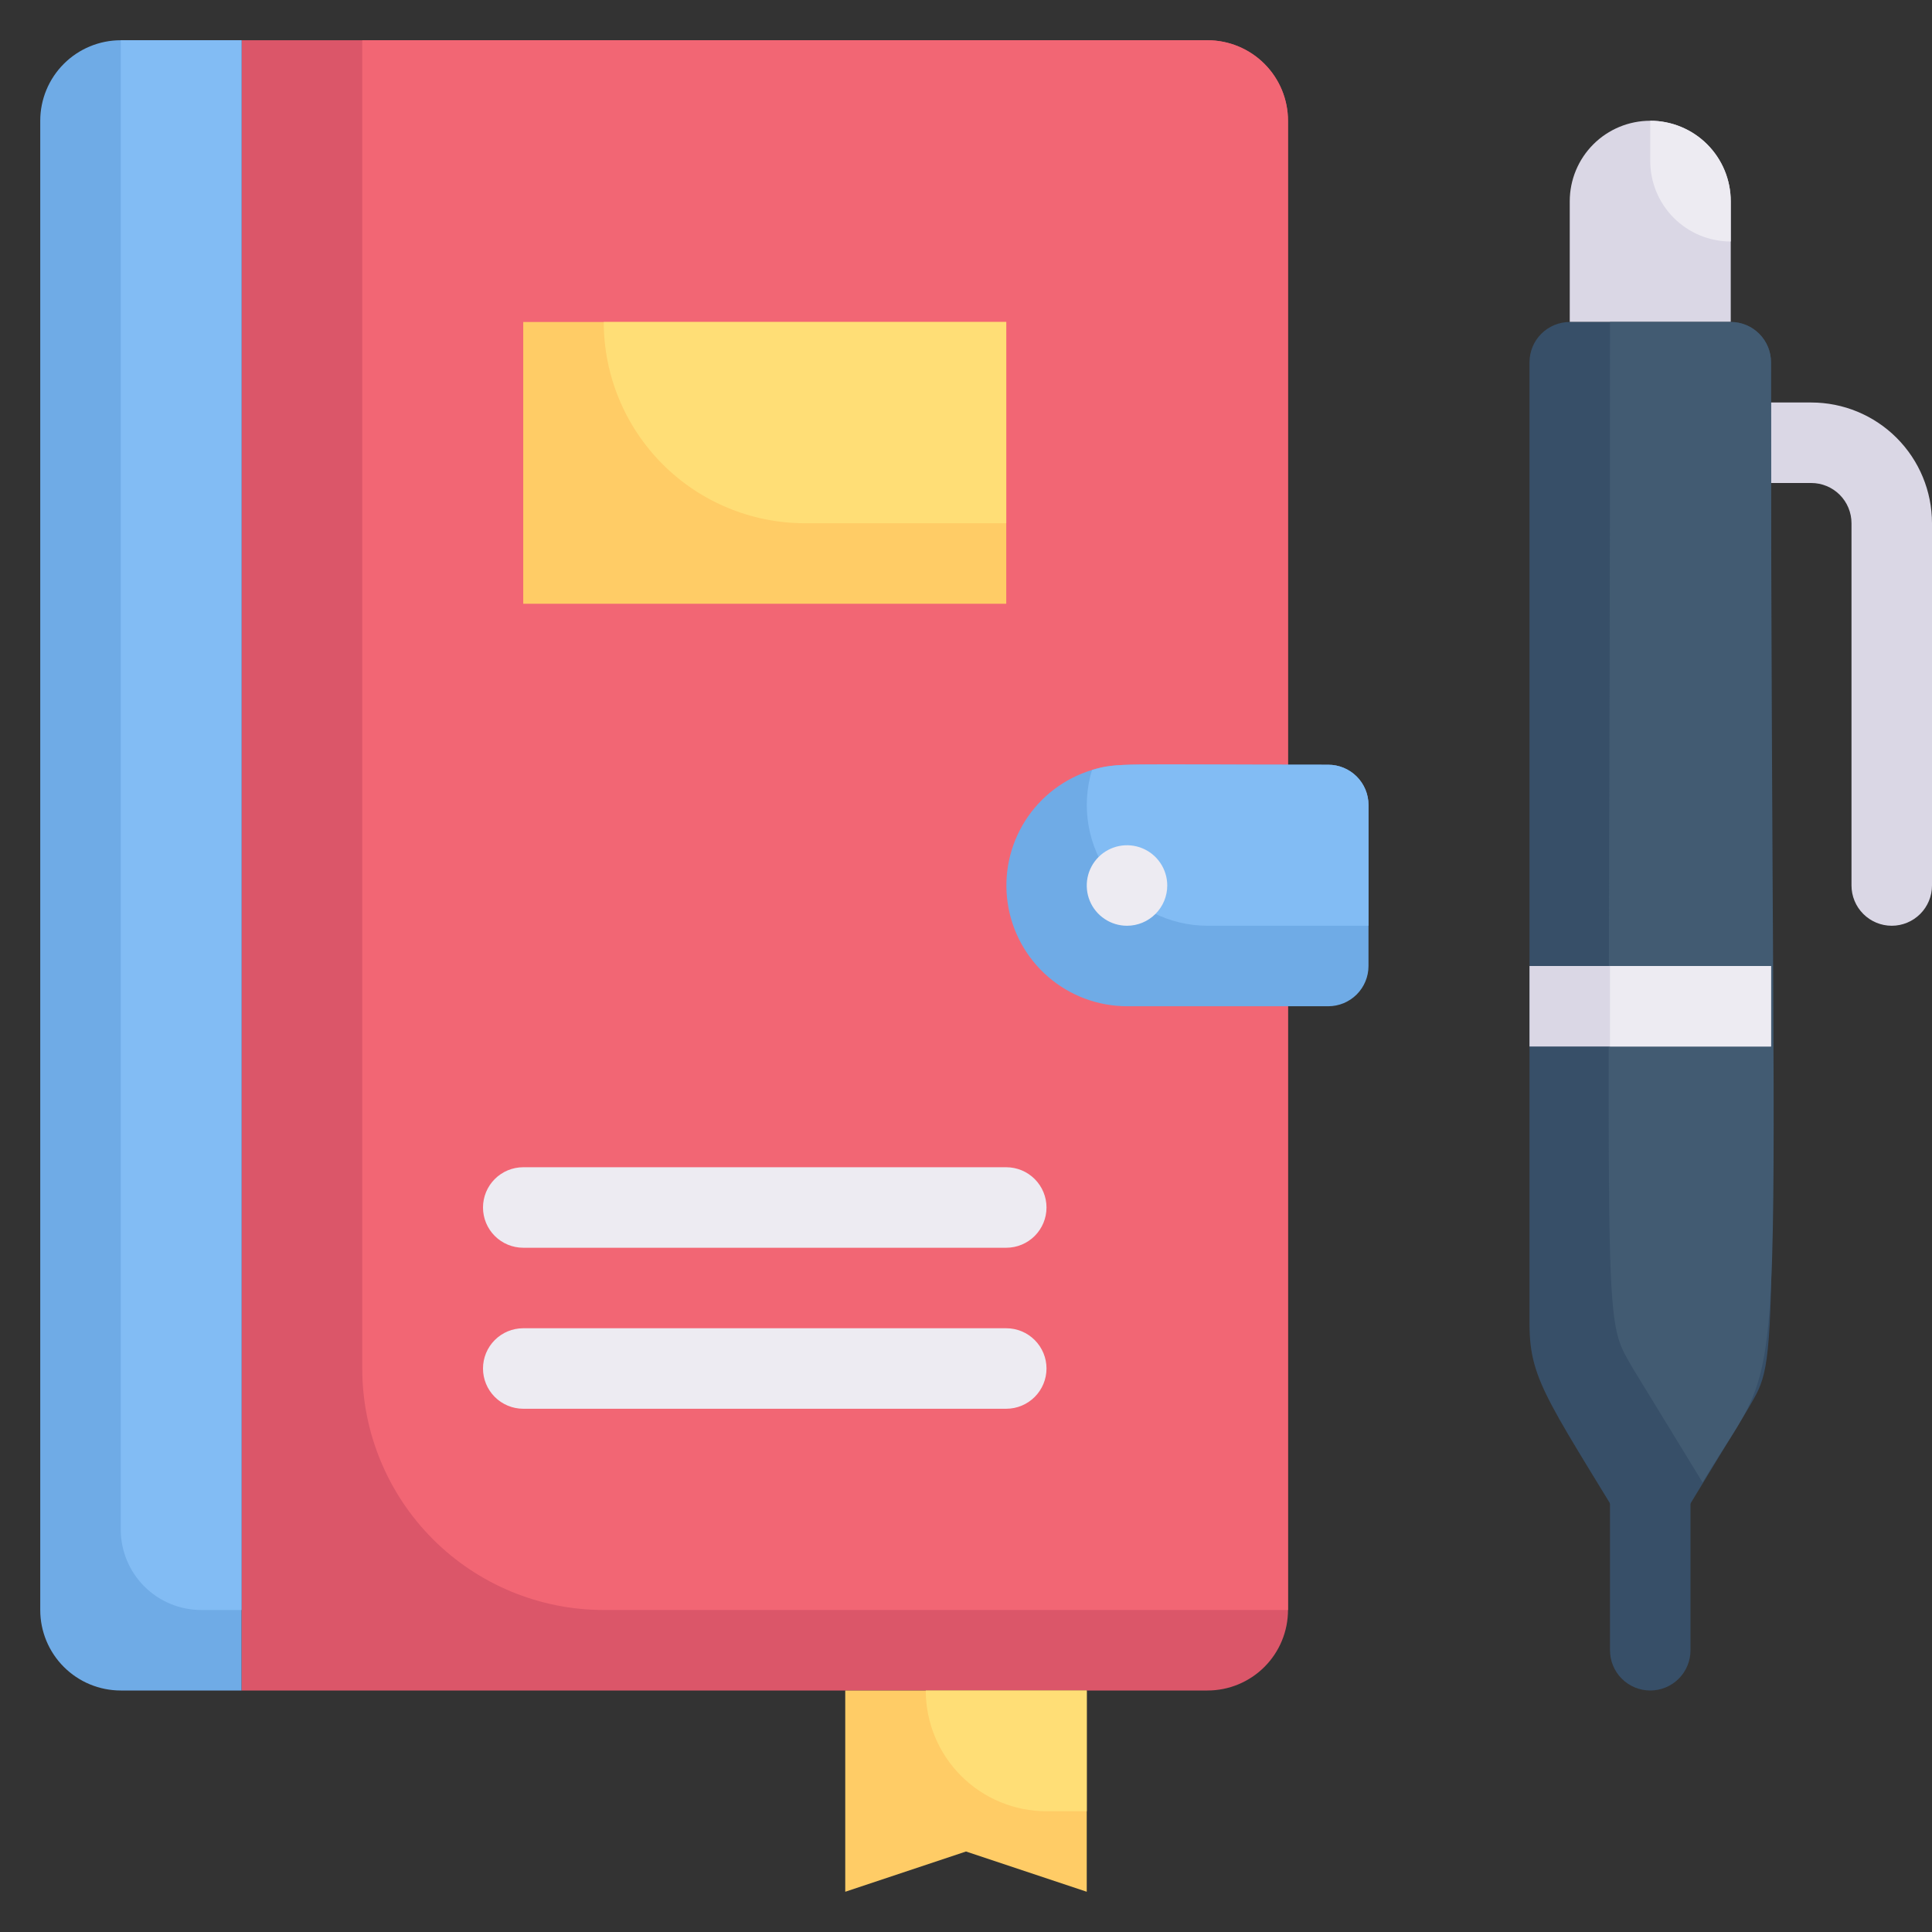<svg width="130" height="130" viewBox="0 0 130 130" fill="none" xmlns="http://www.w3.org/2000/svg">
<rect x="0" y="0" width="130" height="130" fill="#333333" stroke="none"/>
<path d="M108.333 111.042V94.792C108.333 94.073 108.619 93.384 109.127 92.876C109.634 92.369 110.323 92.083 111.042 92.083C111.76 92.083 112.449 92.369 112.957 92.876C113.465 93.384 113.75 94.073 113.75 94.792V111.042C113.75 111.76 113.465 112.449 112.957 112.957C112.449 113.465 111.76 113.75 111.042 113.75C110.323 113.75 109.634 113.465 109.127 112.957C108.619 112.449 108.333 111.76 108.333 111.042Z" fill="#374F68"/>
<path d="M86.667 8.125V108.333C86.667 109.77 86.096 111.148 85.08 112.163C84.064 113.179 82.687 113.75 81.25 113.75H16.25V2.708H81.25C82.687 2.708 84.064 3.279 85.08 4.295C86.096 5.311 86.667 6.688 86.667 8.125Z" fill="#DB5669"/>
<path d="M86.667 8.125V108.333H40.625C36.315 108.333 32.182 106.621 29.134 103.574C26.087 100.526 24.375 96.393 24.375 92.083V2.708H81.25C82.687 2.708 84.064 3.279 85.08 4.295C86.096 5.311 86.667 6.688 86.667 8.125Z" fill="#F26674"/>
<path d="M16.25 2.708V113.75H8.125C6.688 113.75 5.311 113.179 4.295 112.163C3.279 111.148 2.708 109.77 2.708 108.333V8.125C2.708 6.688 3.279 5.311 4.295 4.295C5.311 3.279 6.688 2.708 8.125 2.708H16.25Z" fill="#6FABE6"/>
<path d="M16.25 2.708V108.333H13.542C12.105 108.333 10.727 107.763 9.711 106.747C8.696 105.731 8.125 104.353 8.125 102.917V2.708H16.25Z" fill="#82BCF4"/>
<path d="M92.083 54.166V65C92.083 65.718 91.798 66.407 91.29 66.915C90.782 67.423 90.093 67.708 89.375 67.708H75.833C73.886 67.706 72.005 67.005 70.532 65.732C69.059 64.46 68.091 62.7 67.806 60.774C67.52 58.849 67.936 56.884 68.977 55.239C70.018 53.594 71.615 52.377 73.477 51.81C75.237 51.296 75.265 51.458 89.375 51.458C90.093 51.458 90.782 51.743 91.29 52.251C91.798 52.759 92.083 53.448 92.083 54.166Z" fill="#6FABE6"/>
<path d="M92.083 54.166V62.291H81.25C79.982 62.291 78.731 61.994 77.598 61.423C76.466 60.853 75.482 60.025 74.727 59.006C73.971 57.988 73.465 56.806 73.248 55.557C73.031 54.307 73.109 53.024 73.477 51.81C75.237 51.296 75.265 51.458 89.375 51.458C90.093 51.458 90.782 51.743 91.29 52.251C91.798 52.759 92.083 53.448 92.083 54.166Z" fill="#82BCF4"/>
<path d="M75.833 62.292C75.298 62.292 74.774 62.133 74.329 61.835C73.883 61.538 73.536 61.115 73.331 60.62C73.126 60.125 73.073 59.58 73.177 59.055C73.281 58.53 73.54 58.047 73.918 57.668C74.297 57.289 74.78 57.032 75.305 56.927C75.83 56.822 76.375 56.876 76.87 57.081C77.365 57.286 77.788 57.633 78.085 58.079C78.383 58.524 78.542 59.048 78.542 59.583C78.542 60.302 78.256 60.99 77.748 61.498C77.24 62.006 76.552 62.292 75.833 62.292Z" fill="#EDEBF2"/>
<path d="M35.208 21.666H67.708V40.625H35.208V21.666Z" fill="#FFCC66"/>
<path d="M67.708 21.666V35.208H54.167C50.575 35.208 47.131 33.782 44.591 31.242C42.052 28.702 40.625 25.258 40.625 21.666H67.708Z" fill="#FFDE76"/>
<path d="M73.125 113.75V127.292L65 124.583L56.875 127.292V113.75H73.125Z" fill="#FFCC66"/>
<path d="M67.708 83.958H35.208C34.49 83.958 33.801 83.673 33.293 83.165C32.785 82.657 32.5 81.968 32.5 81.25C32.5 80.531 32.785 79.843 33.293 79.335C33.801 78.827 34.49 78.541 35.208 78.541H67.708C68.427 78.541 69.115 78.827 69.623 79.335C70.131 79.843 70.417 80.531 70.417 81.25C70.417 81.968 70.131 82.657 69.623 83.165C69.115 83.673 68.427 83.958 67.708 83.958Z" fill="#EDEBF2"/>
<path d="M67.708 94.792H35.208C34.49 94.792 33.801 94.506 33.293 93.998C32.785 93.49 32.5 92.802 32.5 92.083C32.5 91.365 32.785 90.676 33.293 90.168C33.801 89.66 34.49 89.375 35.208 89.375H67.708C68.427 89.375 69.115 89.66 69.623 90.168C70.131 90.676 70.417 91.365 70.417 92.083C70.417 92.802 70.131 93.49 69.623 93.998C69.115 94.506 68.427 94.792 67.708 94.792Z" fill="#EDEBF2"/>
<path d="M116.458 13.542V21.667H105.625V13.542C105.625 12.105 106.196 10.727 107.212 9.711C108.227 8.696 109.605 8.125 111.042 8.125C112.478 8.125 113.856 8.696 114.872 9.711C115.888 10.727 116.458 12.105 116.458 13.542Z" fill="#DAD7E5"/>
<path d="M116.458 13.542V16.25C115.022 16.25 113.644 15.679 112.628 14.664C111.612 13.648 111.042 12.27 111.042 10.833V8.125C112.478 8.125 113.856 8.696 114.872 9.711C115.888 10.727 116.458 12.105 116.458 13.542Z" fill="#EDEBF2"/>
<path d="M124.583 59.583V35.208C124.583 34.49 124.298 33.801 123.79 33.293C123.282 32.785 122.593 32.5 121.875 32.5H119.167C118.448 32.5 117.759 32.215 117.252 31.707C116.744 31.199 116.458 30.51 116.458 29.792C116.458 29.073 116.744 28.384 117.252 27.877C117.759 27.369 118.448 27.083 119.167 27.083H121.875C124.03 27.083 126.097 27.939 127.62 29.463C129.144 30.987 130 33.053 130 35.208V59.583C130 60.301 129.715 60.99 129.207 61.498C128.699 62.006 128.01 62.292 127.292 62.292C126.573 62.292 125.884 62.006 125.377 61.498C124.869 60.99 124.583 60.301 124.583 59.583Z" fill="#DAD7E5"/>
<path d="M119.167 24.375C119.167 93.871 119.817 90.973 117.623 94.791L111.042 105.625C104.298 94.385 102.917 93.058 102.917 89.077V24.375C102.917 23.657 103.202 22.968 103.71 22.46C104.218 21.952 104.907 21.666 105.625 21.666H116.458C117.177 21.666 117.866 21.952 118.373 22.46C118.881 22.968 119.167 23.657 119.167 24.375Z" fill="#374F68"/>
<path d="M119.167 24.375C119.167 99.233 120.737 89.375 114.562 99.748L109.877 92.083C107.683 88.264 108.333 91.216 108.333 21.666H116.458C117.177 21.666 117.865 21.952 118.373 22.46C118.881 22.968 119.167 23.657 119.167 24.375Z" fill="#425B72"/>
<path d="M102.917 65H119.167V70.417H102.917V65Z" fill="#DAD7E5"/>
<path d="M108.333 65H119.167V70.417H108.333V65Z" fill="#EDEBF2"/>
<path d="M73.125 113.75V121.875H70.417C68.262 121.875 66.195 121.019 64.671 119.495C63.148 117.972 62.292 115.905 62.292 113.75H73.125Z" fill="#FFDE76"/>
</svg>
